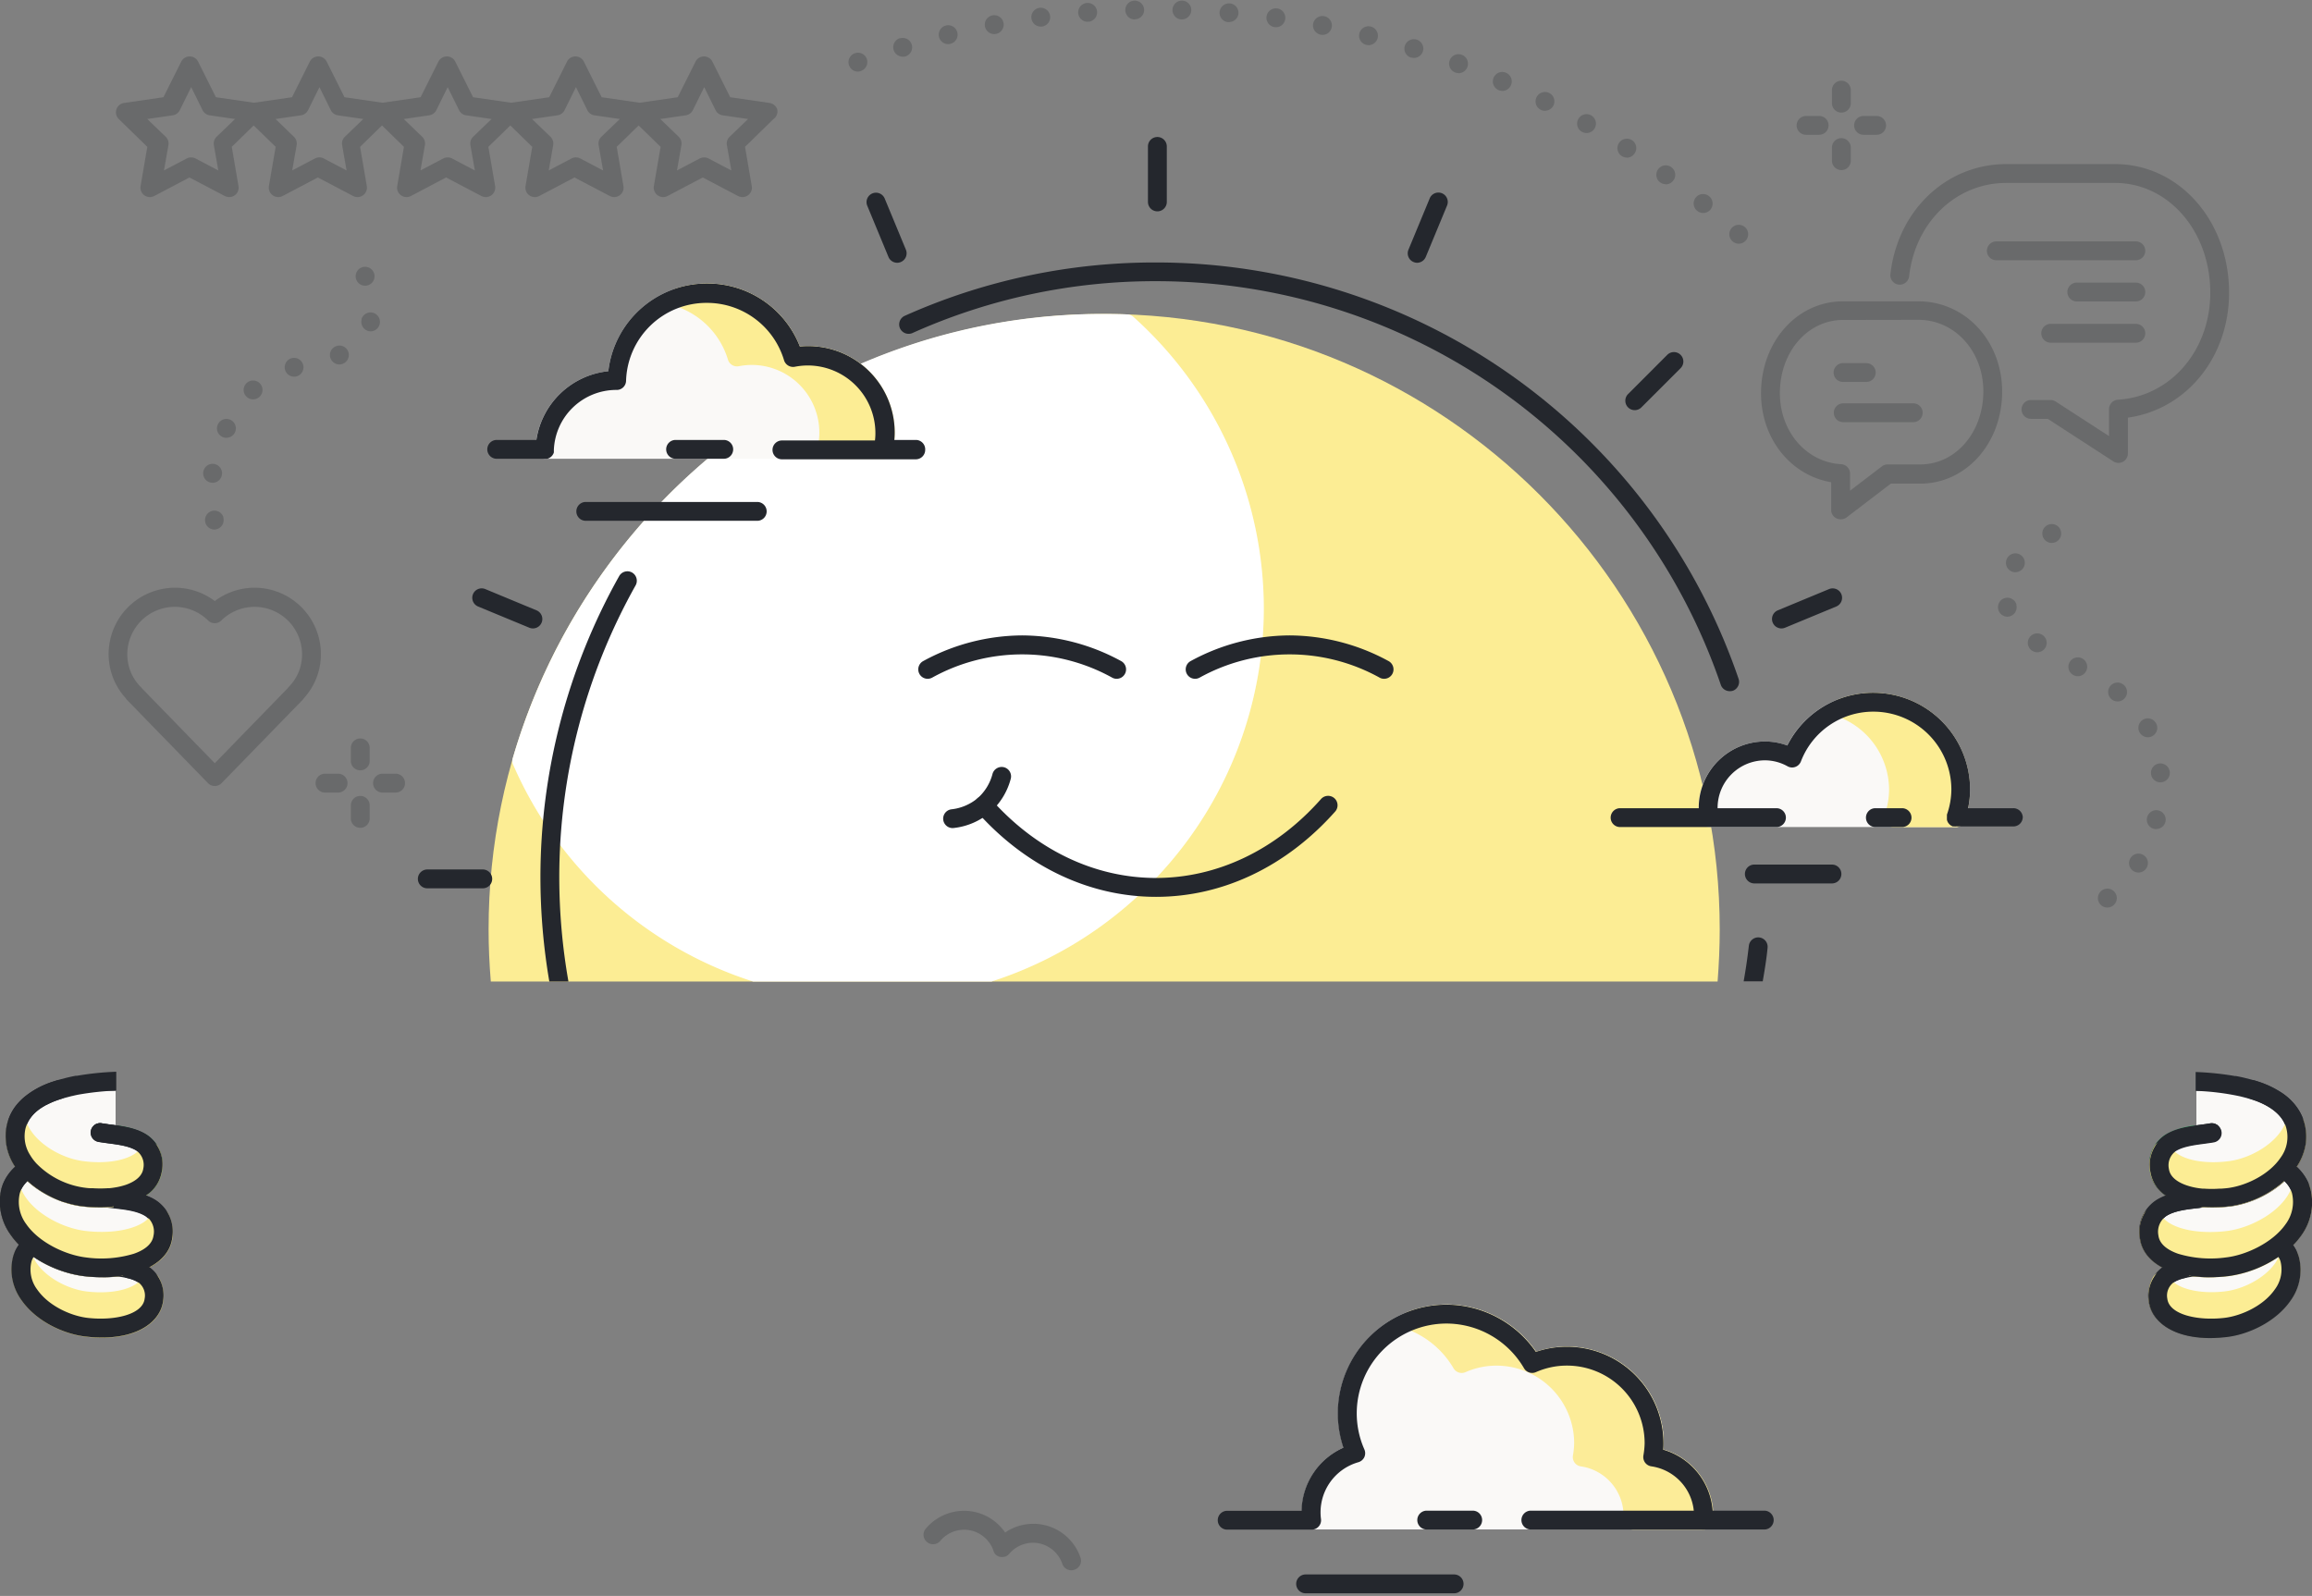 <svg width="520" height="359" fill="none" xmlns="http://www.w3.org/2000/svg"><rect width="100%" height="100%" fill="#808080" stroke="none"/><path d="M386.79 209.07c0-76.34-62.11-138.45-138.45-138.45-76.34 0-138.45 62.11-138.45 138.45 0 3.93.18 7.84.5 11.72h275.92c.3-3.88.48-7.79.48-11.72Z" fill="#FCED94"/><path d="M284.25 136.9a88.223 88.223 0 0 0-29.36-65.64 2.13 2.13 0 0 0-1.34-.54c-2-.07-3.63-.1-5.21-.1a137.17 137.17 0 0 0-83.92 28.32 139.477 139.477 0 0 0-49.1 71.63c-.141.472-.109.979.09 1.43a88.112 88.112 0 0 0 54 48.79h53.57a88.23 88.23 0 0 0 61.27-83.89Z" fill="#fff"/><path d="M284.25 136.9a88.223 88.223 0 0 0-29.36-65.64 2.13 2.13 0 0 0-1.34-.54c-2-.07-3.63-.1-5.21-.1a137.17 137.17 0 0 0-83.92 28.32 139.477 139.477 0 0 0-49.1 71.63c-.141.472-.109.979.09 1.43a88.112 88.112 0 0 0 54 48.79h53.57a88.23 88.23 0 0 0 61.27-83.89Z" fill="#fff" fill-opacity=".12"/><path d="M389.03 155.47a2.112 2.112 0 0 1-2-1.43 134.203 134.203 0 0 0-127-90.79 133.123 133.123 0 0 0-54.8 11.66 2.13 2.13 0 0 1-2.81-1.07 2.13 2.13 0 0 1 1.07-2.8 137.502 137.502 0 0 1 56.54-12 138.468 138.468 0 0 1 131 93.65 2.127 2.127 0 0 1-1.32 2.7 2.403 2.403 0 0 1-.68.08Zm-137.87-2.78a2.078 2.078 0 0 1-1-.25 41.772 41.772 0 0 0-40.52 0 2.109 2.109 0 0 1-2.86-.87 2.128 2.128 0 0 1 .87-2.87 46.851 46.851 0 0 1 22.25-5.77 46.854 46.854 0 0 1 22.25 5.77 2.123 2.123 0 0 1 .095 3.687 2.119 2.119 0 0 1-1.085.303Zm-36.91 33.58a2.13 2.13 0 0 1-2.1-1.84 2.12 2.12 0 0 1 1.83-2.38 11.113 11.113 0 0 0 5.91-2.51 10.997 10.997 0 0 0 3.35-5.49 2.142 2.142 0 0 1 2.63-1.45 2.125 2.125 0 0 1 1.45 2.63 15.213 15.213 0 0 1-4.66 7.52 15.172 15.172 0 0 1-8.13 3.5l-.28.02Zm97.06-33.58a2.055 2.055 0 0 1-1-.25 41.772 41.772 0 0 0-40.52 0 2.109 2.109 0 0 1-2.86-.87 2.128 2.128 0 0 1 .87-2.87 46.851 46.851 0 0 1 22.25-5.77 46.854 46.854 0 0 1 22.25 5.77 2.13 2.13 0 0 1 .87 2.87 2.113 2.113 0 0 1-1.86 1.12Z" fill="#24272D"/><path d="M260 201.74c-15 0-29.34-6.82-40.31-19.19a2.129 2.129 0 0 1 .18-3 2.129 2.129 0 0 1 3 .18c10.14 11.45 23.33 17.76 37.13 17.76 13.8 0 27-6.31 37.12-17.76a2.137 2.137 0 0 1 3-.18 2.129 2.129 0 0 1 .18 3c-10.99 12.37-25.28 19.19-40.3 19.19Z" fill="#24272D"/><path d="M179.9 77.95a22.271 22.271 0 0 0-20.85-14.17 22.29 22.29 0 0 0-22.23 19.72 18.285 18.285 0 0 0-16.39 17.49 2.094 2.094 0 0 0 .59 1.55 2.113 2.113 0 0 0 1.53.66h76.13a2.107 2.107 0 0 0 2.07-1.66c.316-1.391.477-2.813.48-4.24a19.438 19.438 0 0 0-21.33-19.35Z" fill="#FAF9F7"/><path d="M179.9 77.95a22.271 22.271 0 0 0-20.85-14.17 22.506 22.506 0 0 0-7 1.13 2.13 2.13 0 0 0-1.45 2 2.118 2.118 0 0 0 1.45 2 18.16 18.16 0 0 1 11.68 12 2.13 2.13 0 0 0 2.43 1.47c.962-.189 1.94-.286 2.92-.29a15.22 15.22 0 0 1 15.2 15.21 15.106 15.106 0 0 1-.37 3.31 2.135 2.135 0 0 0 .41 1.79 2.146 2.146 0 0 0 1.66.8h12.72a2.116 2.116 0 0 0 1.323-.467c.374-.302.634-.723.737-1.193.316-1.391.477-2.813.48-4.24a19.42 19.42 0 0 0-6.382-14.404A19.438 19.438 0 0 0 179.9 77.95Z" fill="#fff" fill-opacity=".24"/><path d="M179.9 77.95a22.271 22.271 0 0 0-20.85-14.17 22.506 22.506 0 0 0-7 1.13 2.13 2.13 0 0 0-1.45 2 2.118 2.118 0 0 0 1.45 2 18.16 18.16 0 0 1 11.68 12 2.13 2.13 0 0 0 2.43 1.47c.962-.189 1.94-.286 2.92-.29a15.22 15.22 0 0 1 15.2 15.21 15.106 15.106 0 0 1-.37 3.31 2.135 2.135 0 0 0 .41 1.79 2.146 2.146 0 0 0 1.66.8h12.72a2.116 2.116 0 0 0 1.323-.467c.374-.302.634-.723.737-1.193.316-1.391.477-2.813.48-4.24a19.42 19.42 0 0 0-6.382-14.404A19.438 19.438 0 0 0 179.9 77.95Z" fill="#FCED94"/><path d="M170.31 117.15h-38.57a2.107 2.107 0 0 1-2.11-2.12 2.121 2.121 0 0 1 .615-1.498 2.118 2.118 0 0 1 1.495-.622h38.57a2.13 2.13 0 0 1 1.499.621 2.12 2.12 0 0 1 .462 2.312 2.116 2.116 0 0 1-1.148 1.149c-.258.106-.534.16-.813.158Zm-7.53-13.95h-10.83a2.125 2.125 0 0 1-1.959-2.932 2.11 2.11 0 0 1 1.147-1.147c.258-.107.534-.161.812-.161h10.83a2.12 2.12 0 0 1 1.959 1.308 2.12 2.12 0 0 1-1.959 2.932Z" fill="#24272D"/><path d="M206.07 98.96h-4.92c.05-.56.08-1.11.08-1.66a19.446 19.446 0 0 0-21.33-19.35 22.271 22.271 0 0 0-20.85-14.17 22.287 22.287 0 0 0-22.23 19.72 18.272 18.272 0 0 0-16.18 15.46h-8.92a2.12 2.12 0 0 0 0 4.24h11.37l.24-.08a1.1 1.1 0 0 0 .19-.09.811.811 0 0 0 .16-.09c.078-.051.151-.108.22-.17a.34.34 0 0 0 .09-.07c.078-.07.148-.147.21-.23l.06-.07.16-.26c.061-.115.112-.235.15-.36v-.15c.006-.08.006-.16 0-.24v-.15a14.062 14.062 0 0 1 14-13.53 2.106 2.106 0 0 0 2.24-2 18.084 18.084 0 0 1 18.14-17.58 18.078 18.078 0 0 1 17.39 12.9 2.13 2.13 0 0 0 2.43 1.47c.962-.19 1.94-.287 2.92-.29a15.22 15.22 0 0 1 15.2 15.21c.001.555-.032 1.109-.1 1.66h-20.92a2.12 2.12 0 0 0 0 4.24h30.1a2.124 2.124 0 0 0 2.12-2.12 2.12 2.12 0 0 0-2.02-2.24Z" fill="#24272D"/><path d="M421.31 155.84a21.591 21.591 0 0 0-19.36 11.86 14.323 14.323 0 0 0-5-.91 14.915 14.915 0 0 0-14.68 17.5 2.121 2.121 0 0 0 2.09 1.75h55.54a2.099 2.099 0 0 0 2-1.43 21.476 21.476 0 0 0 1.2-7 21.77 21.77 0 0 0-6.386-15.398 21.788 21.788 0 0 0-15.404-6.372Z" fill="#FAF9F7"/><path d="M421.31 155.84c-2.646 0-5.269.484-7.74 1.43a2.139 2.139 0 0 0-1.36 2c-.003.433.127.857.371 1.215.245.357.594.631.999.785a17.606 17.606 0 0 1 8.182 6.431 17.607 17.607 0 0 1 3.118 9.929 17.264 17.264 0 0 1-1 5.64 2.106 2.106 0 0 0 .29 1.91 2.109 2.109 0 0 0 1.72.89h13.95c.441.002.872-.135 1.231-.391.359-.257.628-.621.769-1.039a21.472 21.472 0 0 0 1.2-7 21.777 21.777 0 0 0-21.73-21.8Z" fill="#FCED94"/><path d="M412.03 198.72h-17.46a2.124 2.124 0 0 1-.813-4.082c.258-.106.534-.16.813-.158h17.46a2.099 2.099 0 0 1 1.502.618 2.116 2.116 0 0 1 .618 1.502 2.118 2.118 0 0 1-2.12 2.12Zm15.77-12.68h-6a2.118 2.118 0 0 1-1.502-.618 2.116 2.116 0 0 1-.618-1.502 2.118 2.118 0 0 1 1.307-1.962c.258-.106.534-.159.813-.158h6a2.126 2.126 0 0 1 2.12 2.12 2.115 2.115 0 0 1-2.12 2.12Z" fill="#24272D"/><path d="M452.78 181.8h-10.13a20.8 20.8 0 0 0 .45-4.2 21.786 21.786 0 0 0-21.76-21.76 21.591 21.591 0 0 0-19.36 11.86 14.323 14.323 0 0 0-5-.91 14.915 14.915 0 0 0-14.91 14.9v.11h-17.69a2.125 2.125 0 0 0-2.12 2.12 2.118 2.118 0 0 0 2.12 2.12h35.17a2.12 2.12 0 1 0 0-4.24h-13.24v-.11a10.68 10.68 0 0 1 10.67-10.66 10.48 10.48 0 0 1 5.08 1.35c.264.145.556.231.856.253a2.096 2.096 0 0 0 1.64-.605c.216-.212.384-.467.494-.748a17.413 17.413 0 0 1 16.32-11.2 17.542 17.542 0 0 1 17.52 17.52 17.264 17.264 0 0 1-1 5.64c.005.04.005.08 0 .12v.56a.138.138 0 0 0 0 .07 1.765 1.765 0 0 0 0 .23v.19l.06.2c0 .07.05.13.07.19l.1.18c0 .06.07.12.11.17a1 1 0 0 0 .13.16l.13.15.17.13.16.12.17.09.21.1h.36c.13.015.26.015.39 0h12.88a2.119 2.119 0 0 0 2.12-2.12 2.125 2.125 0 0 0-.686-1.427 2.123 2.123 0 0 0-1.484-.553ZM260.31 47.54a2.118 2.118 0 0 1-2.12-2.12V32.94a2.118 2.118 0 0 1 3.619-1.499c.398.398.621.937.621 1.5v12.53a2.12 2.12 0 0 1-2.12 2.07Zm58.43 11.57a2.103 2.103 0 0 1-.81-.17 2.113 2.113 0 0 1-1.15-2.77l4.77-11.52a2.11 2.11 0 0 1 2.759-1.18 2.112 2.112 0 0 1 1.313 1.959c0 .278-.055.554-.162.811l-4.77 11.52a2.142 2.142 0 0 1-1.95 1.35Zm48.93 33.15a2.112 2.112 0 0 1-2.112-2.12 2.114 2.114 0 0 1 .622-1.5l8.81-8.82a2.125 2.125 0 0 1 2.312-.46 2.124 2.124 0 0 1 .688 3.46l-8.82 8.82a2.121 2.121 0 0 1-1.5.62Zm33.04 49.1a2.126 2.126 0 0 1-1.99-1.284 2.12 2.12 0 0 1 .442-2.327c.197-.197.431-.353.688-.459l11.53-4.78a2.132 2.132 0 0 1 2.311.461c.197.198.353.432.459.689a2.13 2.13 0 0 1-1.15 2.77l-11.52 4.77a2.12 2.12 0 0 1-.77.16ZM201.83 59.11a2.14 2.14 0 0 1-2-1.31l-4.77-11.52a2.116 2.116 0 0 1 .782-2.575 2.119 2.119 0 0 1 2.354-.003c.349.232.622.562.784.948l4.77 11.52a2.124 2.124 0 0 1-1.15 2.77 2.11 2.11 0 0 1-.77.17Zm-81.97 82.25c-.278 0-.553-.054-.81-.16l-11.52-4.77a2.124 2.124 0 0 1-.692-3.46 2.115 2.115 0 0 1 2.312-.46l11.52 4.78a2.115 2.115 0 0 1-.81 4.07Zm-11.28 58.46H96.11a2.115 2.115 0 0 1-1.96-1.308 2.116 2.116 0 0 1 .46-2.311 2.126 2.126 0 0 1 1.5-.621h12.47a2.12 2.12 0 1 1 0 4.24Z" fill="#24272D"/><path d="M26 254.78c3 .52 3.28.6 5.9 2.29a5.92 5.92 0 0 1 2.47 6c-.72 5.24-8.4 7.14-16 6.11-7.25-1-16.89-7.48-14.65-16.08 1-4 4.93-6.45 8.52-7.7 5-1.75 8.44.16 13.76 0" fill="#FAF9F7"/><path d="M22.9 252.69a2.114 2.114 0 0 0-2.45 1.72 2.12 2.12 0 0 0 1.72 2.46c.74.13 1.52.23 2.32.34.58.07 1.16.15 1.73.24v-4.29l-1.18-.16c-.73-.09-1.46-.19-2.14-.31Z" fill="#24272D"/><path d="M28.31 266.52c1.66-.57 3.71-1.67 4-3.69a3.922 3.922 0 0 0-1.52-4 11.894 11.894 0 0 0-4.53-1.4v9.59c.694-.119 1.38-.286 2.05-.5Z" fill="#51C57D"/><path d="M36.47 263.41a7.996 7.996 0 0 0-3.42-8.12 16.88 16.88 0 0 0-6.83-2.13v4.31c1.589.158 3.13.634 4.53 1.4a3.922 3.922 0 0 1 1.52 4c-.28 2-2.33 3.12-4 3.69-.674.221-1.362.395-2.06.52v4.3a19.583 19.583 0 0 0 3.42-.81c3.97-1.38 6.39-3.91 6.84-7.16Z" fill="#51C57D"/><path d="M23.1 284.57c2.89.45 6.5.46 9 2a5.701 5.701 0 0 1 2.49 5.78c-.6 5.06-8 7-15.24 6.16-7-.83-16.39-6.9-14.39-15.22.92-3.79 6.8-7.48 11.11-7.82" fill="#FAF9F7"/><path d="M22.99 300.89a32.86 32.86 0 0 1-3.84-.24c-4.66-.55-10.88-3.29-14.27-8.16a11.738 11.738 0 0 1-1.93-9.66c1.17-4.82 7.95-9 13-9.43a2.15 2.15 0 0 1 2.28 1.95 2.12 2.12 0 0 1-2 2.28c-3.68.29-8.59 3.59-9.22 6.2a7.461 7.461 0 0 0 1.29 6.23c2.62 3.78 7.69 5.95 11.29 6.38 6 .71 12.45-.7 12.88-4.3a3.689 3.689 0 0 0-1.49-3.73c-1.55-.95-3.83-1.21-6-1.46-.77-.09-1.52-.17-2.24-.28a2.128 2.128 0 0 1-1.76-2.43 2.12 2.12 0 0 1 2.42-1.76c.65.1 1.35.18 2.06.26 2.54.29 5.43.61 7.78 2.07a7.8 7.8 0 0 1 3.47 7.83c-.47 4.22-4.98 8.25-13.72 8.25Z" fill="#24272D"/><path d="M23.31 269.33c3.34.51 7.51.54 10.46 2.32a6.342 6.342 0 0 1 2.89 6.47c-.67 5.66-9.16 7.83-17.56 6.83-8.08-1-19-7.78-16.67-17.09 1-4.24 7.82-8.34 12.79-8.7" fill="#FAF9F7"/><path d="M23.02 287.31c-1.397 0-2.793-.084-4.18-.25-5.41-.65-12.59-3.77-16.42-9.29a12.643 12.643 0 0 1-2.06-10.41c1.3-5.3 9-9.9 14.7-10.31a2.117 2.117 0 0 1 2.05 1.194c.122.252.194.526.21.806a2.121 2.121 0 0 1-2 2.27c-4.44.32-10.13 4-10.88 7.09a8.356 8.356 0 0 0 1.43 7c2.92 4.22 9 7 13.43 7.5 3.597.5 7.26.221 10.74-.82 1.89-.65 4.2-1.9 4.46-4.16a4.284 4.284 0 0 0-1.88-4.4c-1.86-1.13-4.53-1.43-7.11-1.72-.89-.1-1.75-.2-2.57-.33a2.122 2.122 0 0 1-1.77-2.42 2.13 2.13 0 0 1 2.42-1.77c.76.12 1.57.21 2.39.3 2.9.33 6.18.71 8.83 2.31a8.422 8.422 0 0 1 3.9 8.53c-.41 3.46-3 6.19-7.29 7.67a26.257 26.257 0 0 1-8.4 1.21Z" fill="#24272D"/><path d="M22.54 254.78c3 .52 6.74.6 9.36 2.29a5.92 5.92 0 0 1 2.47 6c-.72 5.24-8.4 7.14-16 6.11-7.25-1-16.89-7.48-14.65-16.08 1-4 4.93-6.45 8.52-7.7.37-.13.73-.25 1.1-.36" fill="#FAF9F7"/><path d="M22.31 271.62a32.045 32.045 0 0 1-4.21-.29c-4.81-.66-11.2-3.62-14.61-8.72a12 12 0 0 1-1.81-10c1.43-5.49 6.8-8.1 9.87-9.18l1.17-.38a2.125 2.125 0 0 1 1.617.147 2.127 2.127 0 0 1-.357 3.903l-1 .34c-2.28.79-6.24 2.66-7.17 6.23a7.83 7.83 0 0 0 1.23 6.57c2.67 4 7.92 6.36 11.66 6.88a21.99 21.99 0 0 0 9.57-.61c1.66-.57 3.71-1.67 4-3.69a3.925 3.925 0 0 0-1.52-4c-1.6-1-4-1.34-6.26-1.64-.8-.11-1.58-.21-2.32-.34a2.113 2.113 0 0 1-1.703-1.632 2.117 2.117 0 0 1 2.433-2.548c.68.12 1.41.21 2.14.31 2.63.35 5.61.74 8 2.29a8 8 0 0 1 3.42 8.12c-.45 3.25-2.87 5.78-6.83 7.12a22.935 22.935 0 0 1-7.32 1.12Z" fill="#24272D"/><path d="M35.69 287.26a2.12 2.12 0 0 0-2.899-.694c-.317.191-.58.461-.76.784-1.41 2.53-6.67 3.86-12.5 3.16-4.78-.57-10.71-3.87-12.35-8.4a2.13 2.13 0 0 0-2-1.4 2.113 2.113 0 0 0-2 1.4 7.43 7.43 0 0 0-.24.76 11.721 11.721 0 0 0 1.93 9.65c3.39 4.87 9.61 7.61 14.27 8.16 1.273.155 2.556.235 3.84.24 8.74 0 13.25-4 13.75-8.25a8.32 8.32 0 0 0-1.04-5.41h-.001Z" fill="#FCED94"/><path d="M37.85 273.03a2.119 2.119 0 0 0-1.88-1.14 2.124 2.124 0 0 0-1.88 1.18c-1.51 3-7.77 4.66-14.86 3.82-5.69-.68-12.93-4.69-14.69-10a2.09 2.09 0 0 0-2-1.44 2.12 2.12 0 0 0-2 1.51 3.28 3.28 0 0 0-.12.38 12.596 12.596 0 0 0 2.06 10.41c3.83 5.52 11 8.64 16.42 9.29 1.387.166 2.783.25 4.18.25 2.864.04 5.715-.389 8.44-1.27 4.29-1.48 6.88-4.21 7.29-7.67a9.15 9.15 0 0 0-.96-5.32Z" fill="#FCED94"/><path d="M35.52 257.89a2.177 2.177 0 0 0-1.88-1.07 2.115 2.115 0 0 0-1.84 1.14c-1.43 2.71-7 4.07-13.21 3.21-5-.68-11.09-4.24-12.73-9a2.08 2.08 0 0 0-2.06-1.4 2.147 2.147 0 0 0-2 1.54 2.736 2.736 0 0 0-.09.31 12.08 12.08 0 0 0 1.8 10c3.42 5.1 9.8 8.06 14.61 8.72a33.19 33.19 0 0 0 4.51.32c8.69 0 13.25-4 13.83-8.24a8.66 8.66 0 0 0-.94-5.53Z" fill="#FCED94"/><path d="M38.75 278.37a8.423 8.423 0 0 0-3.9-8.53 10.841 10.841 0 0 0-2-.93 8.007 8.007 0 0 0 3.57-5.5 7.995 7.995 0 0 0-3.42-8.12c-2.4-1.55-5.38-1.94-8-2.29-.74-.09-1.46-.19-2.14-.31a2.114 2.114 0 0 0-2.45 1.72 2.12 2.12 0 0 0 1.72 2.46c.74.13 1.52.23 2.32.34 2.29.3 4.66.61 6.26 1.64a3.92 3.92 0 0 1 1.52 4c-.28 2-2.33 3.12-4 3.69-.674.221-1.362.395-2.06.52-.51.09-1 .16-1.58.22h-.35a25.566 25.566 0 0 1-3.39 0h-.43c-.58 0-1.17-.09-1.76-.17l-.51-.09a18.651 18.651 0 0 1-10-5.35l-.12-.14c-.366-.407-.7-.841-1-1.3-.09-.13-.16-.26-.25-.4a7.805 7.805 0 0 1-1-6.17 8.08 8.08 0 0 1 3.73-4.6c.3-.19.6-.36.89-.52h.07c.5-.26 1-.49 1.46-.68l.23-.1.79-.29c.49-.17 1-.32 1.48-.47l.37-.1 1.22-.32.33-.07c.5-.12 1-.23 1.51-.32 2.74-.476 5.51-.767 8.29-.87v-4.24c-2.967.1-5.924.404-8.85.91H17c-.56.11-1.11.22-1.65.35l-.39.09-1.35.35-.42.12c-.57.16-1.12.34-1.67.52a19.614 19.614 0 0 0-6.26 3.51c-.464.412-.901.853-1.31 1.32a10.714 10.714 0 0 0-2.3 4.34c-.201.766-.325 1.55-.37 2.34v.24a12.31 12.31 0 0 0 2.1 7.27 10.492 10.492 0 0 0-3.07 4.9 12.61 12.61 0 0 0 2.07 10.41 16.59 16.59 0 0 0 1.85 2.23 8.441 8.441 0 0 0-1.33 2.83 11.738 11.738 0 0 0 1.93 9.66c3.39 4.87 9.61 7.61 14.27 8.16 1.274.155 2.556.235 3.84.24 8.74 0 13.25-4 13.75-8.25a7.842 7.842 0 0 0-3.1-7.56c3.02-1.59 4.83-3.87 5.16-6.69Zm-6.22 13.77c-.43 3.6-6.89 5-12.88 4.3-3.6-.43-8.67-2.6-11.29-6.38a7.455 7.455 0 0 1-1.29-6.23c.103-.388.268-.756.49-1.09a26.378 26.378 0 0 0 11.28 4.32 35.39 35.39 0 0 0 4.18.25c1.55.003 3.098-.113 4.63-.35a2.2 2.2 0 0 0 1 .54 7.981 7.981 0 0 1 2.4.91 3.678 3.678 0 0 1 1.48 3.73Zm2-14.27c-.26 2.26-2.57 3.51-4.46 4.16a25.313 25.313 0 0 1-10.74.82c-4.46-.53-10.51-3.28-13.43-7.5a8.362 8.362 0 0 1-1.43-7 6.19 6.19 0 0 1 1.72-2.68 21.62 21.62 0 0 0 3.75 2.73 23.676 23.676 0 0 0 4.35 2h.09c.78.263 1.575.48 2.38.65.47.1.92.19 1.36.25 1.399.189 2.809.286 4.22.29.67 0 1.33 0 2-.07.42 0 .82-.09 1.23-.14v.34c2.58.29 5.26.59 7.11 1.72a4.284 4.284 0 0 1 1.86 4.43h-.01Z" fill="#24272D"/><path d="M494 254.78c-3 .52-3.29.6-5.91 2.29a5.925 5.925 0 0 0-2.47 6c.72 5.24 8.4 7.14 16 6.11 7.25-1 16.89-7.48 14.65-16.08-1-4-4.93-6.45-8.52-7.7-5-1.75-8.43.16-13.75 0" fill="#FAF9F7"/><path d="M497.82 256.87a2.106 2.106 0 0 0 1.37-.873 2.125 2.125 0 0 0-.519-2.953 2.118 2.118 0 0 0-1.581-.354c-.68.12-1.4.22-2.14.31l-1.18.16v4.31c.57-.09 1.15-.17 1.73-.24.81-.13 1.58-.23 2.32-.36Z" fill="#24272D"/><path d="M489.24 258.85a3.92 3.92 0 0 0-1.52 4c.28 2 2.33 3.12 4 3.69.654.22 1.322.394 2 .52v-9.59c-1.57.158-3.093.627-4.48 1.38Z" fill="#51C57D"/><path d="M491.72 266.52c-1.67-.57-3.72-1.67-4-3.69a3.915 3.915 0 0 1 1.52-4 11.894 11.894 0 0 1 4.53-1.4v-4.29c-2.403.214-4.732.94-6.83 2.13a8 8 0 0 0-3.42 8.12c.45 3.25 2.87 5.78 6.83 7.12 1.113.372 2.258.643 3.42.81v-4.3a14.555 14.555 0 0 1-2.05-.5Z" fill="#51C57D"/><path d="M496.89 284.57c-2.89.45-6.5.46-9 2a5.7 5.7 0 0 0-2.49 5.78c.6 5.06 8 7 15.24 6.16 7-.83 16.39-6.9 14.39-15.22-.92-3.79-6.8-7.48-11.11-7.82" fill="#FAF9F7"/><path d="M497 300.89c-8.74 0-13.25-4-13.75-8.25a7.802 7.802 0 0 1 3.47-7.83c2.35-1.46 5.24-1.78 7.78-2.07.71-.08 1.41-.16 2.06-.26a2.12 2.12 0 0 1 2.42 1.76 2.135 2.135 0 0 1-1.76 2.43c-.72.11-1.47.19-2.24.28-2.2.25-4.48.51-6 1.46a3.673 3.673 0 0 0-1.5 3.73c.43 3.6 6.89 5 12.88 4.3 3.6-.43 8.67-2.6 11.29-6.38a7.458 7.458 0 0 0 1.29-6.23c-.63-2.61-5.54-5.91-9.22-6.2a2.116 2.116 0 0 1-1.477-.721 2.135 2.135 0 0 1-.523-1.559 2.155 2.155 0 0 1 2.28-1.95c5.06.4 11.85 4.61 13 9.43a11.747 11.747 0 0 1-1.93 9.66c-3.39 4.87-9.61 7.61-14.27 8.16-1.261.153-2.53.233-3.8.24Z" fill="#24272D"/><path d="M496.69 269.33c-3.34.51-7.51.54-10.46 2.32a6.342 6.342 0 0 0-2.89 6.47c.67 5.66 9.16 7.83 17.56 6.83 8.08-1 19-7.78 16.67-17.09-1-4.24-7.82-8.34-12.79-8.7" fill="#FAF9F7"/><path d="M496.97 287.31a26.244 26.244 0 0 1-8.44-1.27c-4.29-1.48-6.88-4.21-7.3-7.67a8.458 8.458 0 0 1 3.91-8.53c2.65-1.6 5.93-2 8.83-2.31.82-.09 1.63-.18 2.39-.3a2.134 2.134 0 0 1 2.42 1.77 2.114 2.114 0 0 1-1.77 2.42c-.82.13-1.68.23-2.57.33-2.58.29-5.25.59-7.11 1.72a4.283 4.283 0 0 0-1.88 4.4c.26 2.26 2.57 3.51 4.46 4.16a25.314 25.314 0 0 0 10.74.82c4.46-.53 10.51-3.28 13.43-7.5a8.35 8.35 0 0 0 1.43-7c-.75-3.06-6.44-6.77-10.88-7.09a2.112 2.112 0 0 1-1.476-.716 2.106 2.106 0 0 1-.524-1.554 2.112 2.112 0 0 1 .715-1.469 2.126 2.126 0 0 1 1.545-.531c5.73.41 13.4 5 14.7 10.31a12.606 12.606 0 0 1-2.06 10.41c-3.83 5.52-11 8.64-16.42 9.29a35.182 35.182 0 0 1-4.14.31Z" fill="#24272D"/><path d="M497.46 254.78c-3 .52-6.75.6-9.37 2.29a5.926 5.926 0 0 0-2.47 6c.72 5.24 8.4 7.14 16 6.11 7.25-1 16.89-7.48 14.65-16.08-1-4-4.93-6.45-8.52-7.7-.37-.13-.73-.25-1.1-.36" fill="#FAF9F7"/><path d="M497.64 271.62a22.935 22.935 0 0 1-7.29-1.09c-4-1.34-6.38-3.87-6.83-7.12a7.997 7.997 0 0 1 3.42-8.12c2.4-1.55 5.38-1.94 8-2.29.74-.1 1.46-.19 2.14-.31a2.112 2.112 0 0 1 1.584.349 2.107 2.107 0 0 1 .866 1.371 2.123 2.123 0 0 1-.948 2.16c-.235.15-.497.252-.772.3-.74.13-1.52.23-2.32.34-2.29.3-4.66.61-6.26 1.64a3.92 3.92 0 0 0-1.52 4c.28 2 2.33 3.12 4 3.69a22.006 22.006 0 0 0 9.57.61c3.74-.52 9-2.89 11.66-6.88a7.819 7.819 0 0 0 1.23-6.57c-.93-3.57-4.89-5.44-7.17-6.23l-1-.34a2.115 2.115 0 0 1-1.39-2.65 2.1 2.1 0 0 1 1.033-1.252 2.124 2.124 0 0 1 1.617-.148l1.16.38c3.08 1.08 8.46 3.69 9.88 9.18a12 12 0 0 1-1.81 10c-3.41 5.1-9.79 8.06-14.6 8.72-1.41.18-2.829.267-4.25.26Z" fill="#24272D"/><path d="M517.04 282.84c-.06-.25-.15-.5-.24-.76a2.114 2.114 0 0 0-2-1.4 2.13 2.13 0 0 0-2 1.4c-1.64 4.53-7.57 7.83-12.35 8.4-5.82.7-11.08-.63-12.5-3.16a2.143 2.143 0 0 0-1.81-1.09 2.092 2.092 0 0 0-1.059.252 2.09 2.09 0 0 0-.791.748 8.315 8.315 0 0 0-1 5.38c.5 4.22 5 8.25 13.75 8.25a32.852 32.852 0 0 0 3.84-.24c4.66-.55 10.88-3.29 14.27-8.16a11.715 11.715 0 0 0 1.89-9.62Z" fill="#FCED94"/><path d="M519.63 267.36a2.963 2.963 0 0 0-.13-.4 2.116 2.116 0 0 0-2-1.5 2.105 2.105 0 0 0-2 1.45c-1.76 5.29-9 9.3-14.7 10-7.09.85-13.34-.76-14.85-3.82a2.125 2.125 0 0 0-1.88-1.18 2.123 2.123 0 0 0-1.88 1.14 9.146 9.146 0 0 0-.9 5.34c.41 3.46 3 6.19 7.29 7.67a26.244 26.244 0 0 0 8.44 1.27c1.397 0 2.793-.084 4.18-.25 5.41-.65 12.59-3.77 16.42-9.29a12.61 12.61 0 0 0 2.01-10.43Z" fill="#FCED94"/><path d="M518.31 252.63a3.99 3.99 0 0 0-.12-.37 2.103 2.103 0 0 0-2-1.52 2.107 2.107 0 0 0-2 1.43c-1.65 4.76-7.76 8.32-12.73 9-6.23.86-11.78-.5-13.21-3.22a2.134 2.134 0 0 0-2.124-1.114 2.125 2.125 0 0 0-1.596 1.054 8.666 8.666 0 0 0-1 5.52c.59 4.25 5.14 8.24 13.83 8.24a33.19 33.19 0 0 0 4.51-.32c4.81-.66 11.19-3.62 14.61-8.72a12.106 12.106 0 0 0 1.83-9.98Z" fill="#FCED94"/><path d="M519.63 267.36a10.567 10.567 0 0 0-3.07-4.9 12.748 12.748 0 0 0 2-5c.246-1.603.16-3.24-.25-4.81a12.316 12.316 0 0 0-6-7.36 21.618 21.618 0 0 0-3.89-1.81c-.54-.19-1.1-.36-1.67-.52l-.4-.12-1.38-.35-.36-.09c-.55-.13-1.11-.24-1.69-.35h-.24a64.732 64.732 0 0 0-8.85-.91v4.24c3.309.111 6.601.512 9.84 1.2l.31.07 1.25.32.35.1c.49.14 1 .3 1.47.46 2.28.79 6.24 2.66 7.17 6.23a7.819 7.819 0 0 1-1.23 6.57c-2.6 3.89-7.64 6.23-11.37 6.83l-.29.05c-.59.08-1.18.13-1.76.17h-.43a25.082 25.082 0 0 1-3.38 0h-.37c-.54-.06-1.07-.12-1.57-.22-.678-.126-1.347-.3-2-.52-1.67-.57-3.72-1.67-4-3.69a3.915 3.915 0 0 1 1.52-4c1.6-1 4-1.34 6.26-1.64.8-.11 1.58-.21 2.32-.34a2.116 2.116 0 0 0 1.703-1.632 2.113 2.113 0 0 0-.853-2.194 2.116 2.116 0 0 0-1.58-.354c-.68.12-1.4.22-2.14.31-2.63.35-5.61.74-8 2.29a8 8 0 0 0-3.42 8.12 7.995 7.995 0 0 0 3.57 5.5c-.697.242-1.367.553-2 .93a8.44 8.44 0 0 0-3.9 8.53c.33 2.83 2.14 5.14 5.11 6.71a7.836 7.836 0 0 0-3.1 7.56c.5 4.22 5 8.25 13.75 8.25a32.852 32.852 0 0 0 3.84-.24c4.66-.55 10.88-3.29 14.27-8.16a11.74 11.74 0 0 0 1.93-9.66 8.428 8.428 0 0 0-1.33-2.83 18.024 18.024 0 0 0 1.86-2.23 12.607 12.607 0 0 0 2-10.51Zm-8 22.7c-2.62 3.78-7.69 5.95-11.29 6.38-6 .71-12.45-.7-12.88-4.3a3.676 3.676 0 0 1 1.5-3.73 7.982 7.982 0 0 1 2.4-.91 2.19 2.19 0 0 0 1-.54c1.532.237 3.08.353 4.63.35 1.397 0 2.793-.084 4.18-.25a26.374 26.374 0 0 0 11.28-4.32c.222.334.387.702.49 1.09a7.465 7.465 0 0 1-1.31 6.23Zm2.45-14.71c-2.92 4.22-9 7-13.43 7.5-3.598.5-7.26.221-10.74-.82-1.89-.65-4.2-1.9-4.46-4.16a4.283 4.283 0 0 1 1.88-4.4c1.85-1.13 4.52-1.43 7.11-1.72h.08c.258-.033.509-.111.74-.23h.35c.65.05 1.31.07 2 .07a32.194 32.194 0 0 0 4.22-.29 23.263 23.263 0 0 0 11.93-5.64 6.248 6.248 0 0 1 1.72 2.68 8.358 8.358 0 0 1-1.4 7.01Z" fill="#24272D"/><path d="M374.12 326.06c0-.48.07-1 .07-1.46a21.705 21.705 0 0 0-6.359-15.331 21.705 21.705 0 0 0-15.331-6.359 21.428 21.428 0 0 0-7 1.16 24.522 24.522 0 0 0-20.12-10.62 24.456 24.456 0 0 0-24.43 24.42 24.445 24.445 0 0 0 1.26 7.74 15.877 15.877 0 0 0-9.41 14.57c.002.669.049 1.337.14 2a2.107 2.107 0 0 0 2.1 1.85h88a2.126 2.126 0 0 0 2.12-1.94c0-.43.06-.85.06-1.28a15.478 15.478 0 0 0-11.1-14.75Z" fill="#FAF9F7"/><path d="M374.12 326.06c0-.48.07-1 .07-1.46a21.705 21.705 0 0 0-6.359-15.331 21.705 21.705 0 0 0-15.331-6.359 21.428 21.428 0 0 0-7 1.16 24.508 24.508 0 0 0-8.754-7.785 24.503 24.503 0 0 0-11.366-2.835 24.485 24.485 0 0 0-8.7 1.62 2.111 2.111 0 0 0-1.36 2 2.109 2.109 0 0 0 1.36 2 20.36 20.36 0 0 1 10.24 8.71 2.12 2.12 0 0 0 2.68.88 17.2 17.2 0 0 1 7-1.47 17.466 17.466 0 0 1 12.333 5.117 17.466 17.466 0 0 1 5.117 12.333c-.02.933-.114 1.862-.28 2.78-.089.56.048 1.131.38 1.59a2.134 2.134 0 0 0 1.41.84 11.222 11.222 0 0 1 9.6 11v.93a2.137 2.137 0 0 0 .56 1.608 2.131 2.131 0 0 0 1.56.682h15.89a2.126 2.126 0 0 0 2.12-1.94c0-.43.06-.85.06-1.28a15.485 15.485 0 0 0-11.23-14.79Z" fill="#FCEC98"/><path d="M383.13 344.05h-.18a2.12 2.12 0 0 1-1.94-2.28v-.93a11.223 11.223 0 0 0-9.6-11A2.136 2.136 0 0 1 370 329a2.14 2.14 0 0 1-.38-1.59c.166-.918.259-1.847.28-2.78a17.466 17.466 0 0 0-5.117-12.333 17.466 17.466 0 0 0-12.333-5.117 17.237 17.237 0 0 0-7 1.47 2.115 2.115 0 0 1-2.68-.88 20.254 20.254 0 0 0-17.43-10.05 20.21 20.21 0 0 0-20.19 20.18 20.11 20.11 0 0 0 1.71 8.12 2.143 2.143 0 0 1 0 1.75 2.14 2.14 0 0 1-1.33 1.14 11.715 11.715 0 0 0-8.42 12.79 2.092 2.092 0 0 1-.51 1.66 2.115 2.115 0 0 1-.716.534 2.109 2.109 0 0 1-.874.186h-19a2.119 2.119 0 1 1 0-4.24h16.73a15.884 15.884 0 0 1 9.41-14.2 24.445 24.445 0 0 1-1.26-7.74 24.457 24.457 0 0 1 24.43-24.42 24.528 24.528 0 0 1 20.12 10.62 21.428 21.428 0 0 1 7-1.16 21.705 21.705 0 0 1 15.331 6.359 21.705 21.705 0 0 1 6.359 15.331c0 .5 0 1-.07 1.46a15.475 15.475 0 0 1 11.18 14.77c0 .43 0 .85-.06 1.28a2.125 2.125 0 0 1-2.05 1.91Z" fill="#24272D"/><path d="M396.79 344.05h-52.48a2.119 2.119 0 1 1 0-4.24h52.51a2.126 2.126 0 0 1 1.495.632 2.111 2.111 0 0 1 .61 1.503 2.126 2.126 0 0 1-.632 1.495 2.111 2.111 0 0 1-1.503.61Zm-69.74 14.35h-33.4a2.12 2.12 0 1 1 0-4.24h33.4a2.118 2.118 0 0 1 2.12 2.12 2.118 2.118 0 0 1-2.12 2.12Zm4.18-14.35h-10.34a2.12 2.12 0 1 1 0-4.24h10.34a2.115 2.115 0 0 1 2.12 2.12 2.118 2.118 0 0 1-2.12 2.12Z" fill="#24272D"/><path d="M174.81 24.6a2.15 2.15 0 0 0-1.72-1.44l-8.86-1.29-4-8a2.132 2.132 0 0 0-1.319-1.097 2.128 2.128 0 0 0-1.7.235 2.105 2.105 0 0 0-.781.862l-4 8-8.56 1.24-8.55-1.24-4-8a2.121 2.121 0 0 0-3.019-.861 2.121 2.121 0 0 0-.781.861l-4 8-8.56 1.24-8.56-1.24-4-8a2.108 2.108 0 0 0-1.9-1.18 2.13 2.13 0 0 0-1.9 1.18l-4 8-8.56 1.24-8.56-1.24-4-8a2.13 2.13 0 0 0-1.9-1.18 2.11 2.11 0 0 0-1.9 1.18l-4 8-8.56 1.24-8.56-1.24-4-8a2.12 2.12 0 0 0-3.8 0l-4 8-8.87 1.29a2.129 2.129 0 0 0-1.71 1.44 2.13 2.13 0 0 0 .54 2.18l6.41 6.25-1.51 8.82a2.13 2.13 0 0 0 .84 2.08 2.14 2.14 0 0 0 2.23.16l7.93-4.17 7.93 4.17c.31.16.652.242 1 .24.449.003.887-.137 1.25-.4a2.131 2.131 0 0 0 .84-2.08l-1.51-8.82 4.93-4.81L62 33.03l-1.52 8.82a2.13 2.13 0 0 0 .85 2.08c.36.263.795.403 1.24.4.348.002.69-.08 1-.24l7.93-4.17 7.92 4.17a2.149 2.149 0 0 0 2.24-.16 2.131 2.131 0 0 0 .84-2.08l-1.51-8.82 4.93-4.81 4.93 4.81-1.51 8.82a2.13 2.13 0 0 0 .84 2.08 2.149 2.149 0 0 0 2.24.16l7.92-4.17 7.93 4.17c.309.16.652.241 1 .24.445.003.88-.137 1.24-.4a2.134 2.134 0 0 0 .85-2.08l-1.52-8.82 4.94-4.81 4.93 4.81-1.51 8.82a2.135 2.135 0 0 0 .84 2.08c.364.263.801.403 1.25.4a2.15 2.15 0 0 0 1-.24l7.93-4.17 7.93 4.17a2.14 2.14 0 0 0 2.23-.16 2.122 2.122 0 0 0 .84-2.08l-1.51-8.82 4.93-4.81 4.94 4.81-1.52 8.82a2.133 2.133 0 0 0 .85 2.08 2.126 2.126 0 0 0 2.23.16l7.93-4.17 7.92 4.17c.309.16.652.241 1 .24a2.106 2.106 0 0 0 2.09-2.48l-1.51-8.82 6.41-6.26c.335-.24.593-.575.741-.96.147-.386.178-.807.089-1.21Zm-126.1 6.17a2.147 2.147 0 0 0-.61 1.88l1 5.69-5.11-2.69a2.16 2.16 0 0 0-1-.24c-.348-.002-.69.08-1 .24l-5.11 2.69 1-5.69a2.12 2.12 0 0 0-.61-1.88l-4.14-4 5.72-.83a2.13 2.13 0 0 0 1.59-1.16L43 19.6l2.56 5.18a2.11 2.11 0 0 0 1.59 1.16l5.72.83-4.16 4Zm28.85 0a2.12 2.12 0 0 0-.61 1.88l1 5.69-5.12-2.69a2.14 2.14 0 0 0-2 0l-5.11 2.69 1-5.69a2.122 2.122 0 0 0-.61-1.88l-4.13-4 5.71-.83a2.12 2.12 0 0 0 1.6-1.16l2.56-5.18 2.55 5.18a2.14 2.14 0 0 0 1.6 1.16l5.71.83-4.15 4Zm28.85 0a2.111 2.111 0 0 0-.61 1.88l1 5.69-5.11-2.69a2.155 2.155 0 0 0-1-.24 2.118 2.118 0 0 0-1 .24l-5.12 2.69 1-5.69a2.123 2.123 0 0 0-.61-1.88l-4.14-4 5.72-.83a2.141 2.141 0 0 0 1.6-1.16l2.55-5.18 2.56 5.18a2.112 2.112 0 0 0 1.6 1.16l5.71.83-4.15 4Zm28.84 0a2.111 2.111 0 0 0-.61 1.88l1 5.69-5.11-2.69a2.162 2.162 0 0 0-2 0l-5.11 2.69 1-5.69a2.153 2.153 0 0 0-.61-1.88l-4.14-4 5.72-.83a2.115 2.115 0 0 0 1.59-1.16l2.56-5.18 2.56 5.18a2.127 2.127 0 0 0 1.59 1.16l5.72.83-4.16 4Zm28.85 0a2.111 2.111 0 0 0-.61 1.88l1 5.69-5.12-2.69a2.147 2.147 0 0 0-1-.24 2.155 2.155 0 0 0-1 .24l-5.11 2.69 1-5.69a2.136 2.136 0 0 0-.6-1.88l-4.14-4 5.71-.83a2.116 2.116 0 0 0 1.6-1.16l2.56-5.18 2.55 5.18a2.147 2.147 0 0 0 1.6 1.16l5.71.83-4.15 4ZM81.03 173.28a2.116 2.116 0 0 1-1.962-1.307 2.107 2.107 0 0 1-.158-.813v-2.93a2.12 2.12 0 0 1 1.308-1.959 2.113 2.113 0 0 1 1.623 0 2.126 2.126 0 0 1 1.309 1.959v2.93a2.11 2.11 0 0 1-2.12 2.12Zm0 12.93a2.108 2.108 0 0 1-2.12-2.11v-2.94a2.12 2.12 0 0 1 4.24 0v2.94a2.116 2.116 0 0 1-1.31 1.952 2.124 2.124 0 0 1-.81.158Zm-4.99-7.93H73.1a2.115 2.115 0 0 1-1.96-1.308 2.116 2.116 0 0 1 .46-2.311 2.127 2.127 0 0 1 1.5-.621h2.94a2.114 2.114 0 0 1 1.96 1.308 2.117 2.117 0 0 1-1.148 2.771 2.133 2.133 0 0 1-.812.161Zm12.93 0h-2.94a2.113 2.113 0 0 1-1.5-.62 2.123 2.123 0 0 1 0-2.999 2.118 2.118 0 0 1 1.5-.621h2.94a2.116 2.116 0 0 1 2.082 2.533 2.117 2.117 0 0 1-1.27 1.546 2.13 2.13 0 0 1-.812.161ZM414.15 25.33a2.12 2.12 0 0 1-2.12-2.12v-2.94a2.113 2.113 0 0 1 .62-1.5 2.122 2.122 0 0 1 3.62 1.5v2.94a2.113 2.113 0 0 1-.62 1.5 2.122 2.122 0 0 1-1.5.62Zm0 12.93a2.123 2.123 0 0 1-2.12-2.12V33.2a2.117 2.117 0 0 1 3.619-1.5c.398.398.621.938.621 1.5v2.94a2.113 2.113 0 0 1-.62 1.5 2.122 2.122 0 0 1-1.5.62Zm-5-7.94h-2.94a2.11 2.11 0 0 1-1.961-2.923 2.115 2.115 0 0 1 1.148-1.149c.258-.106.534-.16.813-.158h2.94a2.11 2.11 0 0 1 2.12 2.12 2.114 2.114 0 0 1-2.12 2.11Zm12.93 0h-2.94a2.116 2.116 0 0 1-1.959-1.3 2.085 2.085 0 0 1-.161-.81 2.116 2.116 0 0 1 1.307-1.962c.258-.106.534-.16.813-.158h2.94a2.11 2.11 0 0 1 2.12 2.12 2.103 2.103 0 0 1-1.309 1.952c-.257.105-.533.16-.811.158Zm54.38 73.81a2.101 2.101 0 0 1-1.15-.35l-14.74-9.56h-3.78a2.124 2.124 0 0 1-.813-4.082c.258-.106.534-.16.813-.158h4.4c.412-.004.815.115 1.16.34l12 7.78v-6.05a2.143 2.143 0 0 1 2-2.14c11.84-.72 20.77-11.06 20.77-24.07 0-13.84-9.42-24.69-21.44-24.69h-24.44c-11.29 0-20.48 8.83-21.85 21a2.121 2.121 0 0 1-1.523 1.803 2.122 2.122 0 0 1-1.613-.184 2.113 2.113 0 0 1-1.074-2.089c1.62-14.35 12.58-24.77 26.06-24.77h24.44c14.4 0 25.67 12.71 25.67 28.93 0 14.56-9.65 26.28-22.75 28.1v8.07a2.143 2.143 0 0 1-1.11 1.86c-.315.173-.67.263-1.03.26Z" fill="#24272D" fill-opacity=".24"/><path d="M413.97 116.81a2.087 2.087 0 0 1-.94-.22 2.11 2.11 0 0 1-1.18-1.9v-6.22c-9.12-1.55-15.77-9.82-15.77-20 0-11.6 8.1-20.69 18.45-20.69h16.93c10.57 0 18.85 8.92 18.85 20.31 0 11.6-8.1 20.7-18.44 20.7h-6.6l-10 7.64c-.38.266-.837.399-1.3.38Zm.56-44.84c-8 0-14.21 7.22-14.21 16.45 0 8.67 5.93 15.55 13.78 16a2.107 2.107 0 0 1 2 2.11v3.85l7.17-5.48a2.15 2.15 0 0 1 1.29-.43h7.32c8 0 14.2-7.23 14.2-16.46 0-9-6.41-16.07-14.61-16.07l-16.94.03Z" fill="#24272D" fill-opacity=".24"/><path d="M430.31 94.96h-15.75a2.123 2.123 0 0 1-1.496-.621 2.102 2.102 0 0 1-.614-1.499 2.116 2.116 0 0 1 .615-1.495 2.116 2.116 0 0 1 1.495-.615h15.75a2.108 2.108 0 0 1 1.958 1.3 2.124 2.124 0 0 1-.193 1.99 2.099 2.099 0 0 1-1.765.94Zm-10.5-9.04h-5.29a2.105 2.105 0 0 1-1.495-.622 2.12 2.12 0 0 1-.615-1.498 2.107 2.107 0 0 1 2.11-2.12h5.29a2.123 2.123 0 0 1 1.458 3.597 2.123 2.123 0 0 1-1.458.643Zm60.57-27.38H449a2.12 2.12 0 0 1 0-4.24h31.38a2.122 2.122 0 0 1 1.499 3.62 2.12 2.12 0 0 1-1.499.62Zm0 9.27H467.1a2.12 2.12 0 0 1 0-4.24h13.28a2.12 2.12 0 1 1 0 4.24Zm0 9.28h-19.21a2.118 2.118 0 0 1-2.056-2.12 2.12 2.12 0 0 1 2.056-2.12h19.21a2.12 2.12 0 1 1 0 4.24ZM48.31 176.81a2.14 2.14 0 0 1-1.52-.64l-18.24-18.75a2.226 2.226 0 0 1-.29-.39 14.732 14.732 0 0 1-3.09-5.29 14.883 14.883 0 0 1 .89-11.39 14.846 14.846 0 0 1 8.69-7.41 14.865 14.865 0 0 1 13.56 2.26 14.866 14.866 0 0 1 6.503-2.793 14.868 14.868 0 0 1 7.057.533 14.94 14.94 0 0 1 9.58 18.8 14.699 14.699 0 0 1-3.09 5.3c-.082.137-.18.265-.29.38l-18.24 18.75a2.14 2.14 0 0 1-1.52.64Zm-16.41-22 16.41 16.87 16.41-16.88c.075-.11.158-.214.25-.31a10.52 10.52 0 0 0 2.45-4 10.698 10.698 0 0 0-6.86-13.46 10.67 10.67 0 0 0-10.77 2.53 2.112 2.112 0 0 1-2.313.463 2.106 2.106 0 0 1-.687-.463 10.657 10.657 0 0 0-10.77-2.53 10.644 10.644 0 0 0-6.22 5.31 10.634 10.634 0 0 0-.64 8.15 10.523 10.523 0 0 0 2.45 4c.105.089.201.186.29.29v.03Zm359.17-99.99a2.151 2.151 0 0 1-1.43-.56 2.121 2.121 0 0 1 1.837-3.65c.273.055.532.164.763.32.236.157.439.357.6.59a2.131 2.131 0 0 1-1.77 3.3Zm-8-6.91a2.088 2.088 0 0 1-1.3-.45 2.121 2.121 0 0 1-.446-2.927 2.114 2.114 0 0 1 2.916-.513 2.13 2.13 0 0 1 .952 1.77 2.118 2.118 0 0 1-1.334 1.968 2.123 2.123 0 0 1-.838.152h.05Zm-8.41-6.47c-.47 0-.926-.155-1.3-.44a2.112 2.112 0 0 1-.47-2.86 2.12 2.12 0 0 1 2.94-.59c.117.085.227.178.33.28a2.104 2.104 0 0 1 .463 2.313 2.12 2.12 0 0 1-.463.687 2.108 2.108 0 0 1-1.55.64l.05-.03Zm-8.75-6a2.141 2.141 0 0 1-1.18-.35 2.117 2.117 0 0 1-.467-3.108 2.128 2.128 0 0 1 2.817-.432 2.116 2.116 0 0 1 .58 2.94 2.11 2.11 0 0 1-1.8.98l.05-.03Zm-9.06-5.51a2.19 2.19 0 0 1-1.19-.36 2.117 2.117 0 0 1-.59-2.94 2.12 2.12 0 0 1 2.77-.7 2.132 2.132 0 0 1 .275 3.561c-.377.29-.84.444-1.315.439h.05Zm-9.35-5a1.997 1.997 0 0 1-.67-.11 2.084 2.084 0 0 1-.52-.25 2.132 2.132 0 0 1-.59-2.94 2.14 2.14 0 0 1 2.77-.69 2.12 2.12 0 0 1 1 2.54 2.12 2.12 0 0 1-2.04 1.43l.05.02Zm-9.61-4.49a2.138 2.138 0 0 1-.89-.2 2.117 2.117 0 0 1-.534-3.506 2.1 2.1 0 0 1 2.084-.434c.182.063.357.147.52.25a2.116 2.116 0 0 1 .58 2.94 2.129 2.129 0 0 1-1.81.98l.05-.03Zm-9.84-4a2 2 0 0 1-.8-.16 2.11 2.11 0 0 1-1.22-2.64 2.093 2.093 0 0 1 1.061-1.228 2.105 2.105 0 0 1 1.619-.112l.29.12a2.14 2.14 0 0 1 .95 2.85 2.132 2.132 0 0 1-1.95 1.2l.05-.03Zm-135.1-.33a2.12 2.12 0 0 1-2-1.45 2.11 2.11 0 0 1 1.22-2.64 2.11 2.11 0 0 1 2.69 1 2.1 2.1 0 0 1 .212.807 2.105 2.105 0 0 1-1.212 2.043l-.28.12a2.289 2.289 0 0 1-.68.13l.05-.01Zm125.06-3.09a1.852 1.852 0 0 1-.52-.07h-.17a2.127 2.127 0 0 1-1.34-2.69 2.132 2.132 0 0 1 2.992-1.21 2.118 2.118 0 0 1 1.088 2.4 2.12 2.12 0 0 1-2.1 1.58l.05-.01Zm-115-.28a2.132 2.132 0 0 1-2-1.45 2.13 2.13 0 0 1 1.34-2.69h.17a2.108 2.108 0 0 1 2.57 1.54 2.114 2.114 0 0 1-1.46 2.55 2.152 2.152 0 0 1-.68.06l.06-.01Zm104.79-2.59a2.28 2.28 0 0 1-.52-.06l-.16-.05a2.12 2.12 0 1 1 2.515-3.06c.272.472.352 1.03.225 1.56a2.128 2.128 0 0 1-2.12 1.62l.06-.01Zm-94.56-.23a2.11 2.11 0 0 1-2-1.45 2.122 2.122 0 0 1 1.34-2.68 2.12 2.12 0 0 1 2.307 3.365c-.318.38-.759.637-1.247.725-.15.037-.305.054-.46.05l.06-.01Zm84.2-2.08a2.123 2.123 0 0 1-2.02-2.79 2.122 2.122 0 0 1 2.41-1.41 2.12 2.12 0 0 1 1.73 2.08 2.11 2.11 0 0 1-2.18 2.13l.06-.01Zm-73.84-.17a2.14 2.14 0 0 1-2-1.45 2.133 2.133 0 0 1 .294-1.917 2.12 2.12 0 0 1 1.726-.883 2.12 2.12 0 0 1 2.12 2.12 2.122 2.122 0 0 1-1.73 2.09c-.155.03-.312.047-.47.05l.06-.01Zm63.38-1.56h-.24a2.127 2.127 0 0 1-1.777-1.402 2.13 2.13 0 0 1 .498-2.208 2.12 2.12 0 0 1 1.499-.62c.178 0 .356.02.53.06a2.131 2.131 0 0 1 .77 3.748 2.11 2.11 0 0 1-1.34.432l.06-.01Zm-52.9-.13a2.12 2.12 0 0 1-1.577-3.535 2.133 2.133 0 0 1 1.347-.695 2.146 2.146 0 0 1 2.29 1.6 2.12 2.12 0 0 1-1.54 2.57 2.32 2.32 0 0 1-.58.07l.06-.01Zm42.35-1h-.24a2.108 2.108 0 0 1-1.729-2.912 2.108 2.108 0 0 1 1.147-1.147c.258-.107.534-.161.812-.161a2.112 2.112 0 0 1 2.06 2.63 2.126 2.126 0 0 1-2.11 1.57l.06.02Zm-31.81-.08a2.12 2.12 0 0 1-1.575-3.54A2.12 2.12 0 0 1 244.4.67a2.138 2.138 0 0 1 2.29 1.59 2.135 2.135 0 0 1-1.54 2.58 2.332 2.332 0 0 1-.59.04l.06.02Zm21.21-.52a2.121 2.121 0 0 1-2.12-2.12 2.104 2.104 0 0 1 .614-1.498A2.12 2.12 0 0 1 265.82.14a2.123 2.123 0 0 1 2.12 2.12 2.13 2.13 0 0 1-1.348 1.955 2.12 2.12 0 0 1-.822.145l.06.02Zm-10.61 0a2.121 2.121 0 0 1-2.12-2.12 2.104 2.104 0 0 1 1.699-2.078 2.118 2.118 0 0 1 2.531 2.078 2.104 2.104 0 0 1-2.17 2.08l.06.04Zm218.75 199.76a2.111 2.111 0 0 1-2.114-1.912 2.108 2.108 0 0 1 .154-1.02 2.12 2.12 0 0 1 .79-.958 2.098 2.098 0 0 1 2.358 0c.231.156.429.357.582.59a2.101 2.101 0 0 1-.47 2.85c-.37.293-.828.451-1.3.45Zm7-7.87a2.13 2.13 0 0 1-1.718-.882 2.115 2.115 0 0 1-.292-1.908c.063-.182.147-.357.25-.52a2.116 2.116 0 0 1 2.177-.901c.273.056.532.165.763.321a2.097 2.097 0 0 1 .69 2.76 2.108 2.108 0 0 1-1.85 1.13h-.02Zm4-9.76a2.119 2.119 0 0 1-2.12-2.12 2.126 2.126 0 0 1 2.8-2.03 2.13 2.13 0 0 1 1.41 2.41 2.13 2.13 0 0 1-2.02 1.7l-.07.04Zm.93-10.53a2.105 2.105 0 0 1-2.05-1.61 2.223 2.223 0 0 1-.07-.52 2.119 2.119 0 0 1 3.541-1.576c.389.351.635.834.689 1.356a2.116 2.116 0 0 1-2.04 2.35h-.07Zm-2.82-10.14a2.127 2.127 0 0 1-1.19-3.89c.231-.156.491-.264.765-.318a2.098 2.098 0 0 1 2.175.908c.112.156.2.328.26.51a2.114 2.114 0 0 1-1.34 2.68 2.013 2.013 0 0 1-.6.11h-.07Zm-6.8-8.05a2.172 2.172 0 0 1-1.44-.56 2.134 2.134 0 0 1-.674-1.314 2.133 2.133 0 0 1 1.291-2.218 2.087 2.087 0 0 1 1.222-.118c.272.056.531.164.761.32.239.152.444.353.6.59.156.231.264.491.318.765a2.098 2.098 0 0 1-.908 2.175 2.118 2.118 0 0 1-1.14.36h-.03Zm-8.94-5.68a2.012 2.012 0 0 1-.67-.11 2.514 2.514 0 0 1-.52-.25 2.116 2.116 0 0 1-.633-2.85 2.121 2.121 0 0 1 2.813-.78 2.12 2.12 0 0 1 1 2.54 2.12 2.12 0 0 1-1.92 1.45h-.07Zm-9.13-5.39a2.092 2.092 0 0 1-1.3-.45 2.104 2.104 0 0 1-.47-2.85 2.116 2.116 0 0 1 1.348-.904 2.13 2.13 0 0 1 2.383 2.896 2.123 2.123 0 0 1-.461.688 2.107 2.107 0 0 1-1.4.62h-.1Zm-6.74-8a2.116 2.116 0 0 1-2-1.52 2.119 2.119 0 0 1 4.04-1.28 1.607 1.607 0 0 0 0 .17 2.127 2.127 0 0 1-1.97 2.63h-.07Zm1.81-10a2.15 2.15 0 0 1-1.5-.62 2.116 2.116 0 0 1-.614-1.368 2.113 2.113 0 0 1 .444-1.432 2.106 2.106 0 0 1 2.85-.47 2.11 2.11 0 0 1 .91 2.175 2.109 2.109 0 0 1-.32.765 2.856 2.856 0 0 1-.27.33 2.15 2.15 0 0 1-1.47.61l-.03.01Zm8.19-6.59a2.11 2.11 0 0 1-1.77-.95 2.126 2.126 0 0 1 .087-2.471 2.132 2.132 0 0 1 1.69-.827 2.117 2.117 0 0 1 2.003 1.448 2.11 2.11 0 0 1-1.13 2.6c-.255.117-.53.182-.81.19l-.07.01ZM48.2 119.12a2.134 2.134 0 0 1-1.852-3.11 2.127 2.127 0 0 1 1.212-1.04 2.134 2.134 0 0 1 2.68 1.34.847.847 0 0 0 0 .17 2.12 2.12 0 0 1-1.55 2.57c-.16.046-.324.069-.49.07Zm-.38-10.52a2.113 2.113 0 0 1-1.5-.62 2.12 2.12 0 0 1-.62-1.5 2.118 2.118 0 0 1 2.924-1.982 2.132 2.132 0 0 1-.804 4.102Zm3.1-10.12A2.112 2.112 0 0 1 49 95.47a2.132 2.132 0 0 1 2.6-1.13 2.13 2.13 0 0 1 1.34 2.69c-.065.178-.149.35-.25.51a2.141 2.141 0 0 1-1.77.93v.01Zm6-8.65a2.096 2.096 0 0 1-1.5-.62 2.122 2.122 0 0 1 0-3 2.13 2.13 0 0 1 3 0 2.12 2.12 0 0 1-1.47 3.62h-.03Zm9.18-5.1a2.11 2.11 0 0 1-2-1.6 2.12 2.12 0 0 1 1.46-2.55 2.12 2.12 0 0 1 1.28 4.04l-.17.05a2.334 2.334 0 0 1-.54.06h-.03Zm10.23-2.75a2.13 2.13 0 0 1-1.963-2.94 2.12 2.12 0 0 1 .783-.95c.163-.103.338-.187.52-.25a2.12 2.12 0 0 1 2.68 1.34 2.13 2.13 0 0 1-1.13 2.6 2.17 2.17 0 0 1-.86.2h-.03Zm7.06-7.45c-.175 0-.35-.02-.52-.06a2.13 2.13 0 0 1-1.54-2.57.833.833 0 0 1 0-.17 2.11 2.11 0 0 1 2.68-1.34 2.12 2.12 0 0 1 1.36 2.62 2.13 2.13 0 0 1-1.95 1.52h-.03Zm-1.27-10.26a2.13 2.13 0 0 1-2.127-2.08 2.13 2.13 0 0 1 1.712-2.136 2.12 2.12 0 0 1 2.175.906c.103.163.187.337.25.52a2.122 2.122 0 0 1-1.98 2.79h-.03Zm160.9 286.12a11.188 11.188 0 0 0-8.55-7.43 11.21 11.21 0 0 0-4.376.047c-1.442.304-2.809.89-4.024 1.723a11.215 11.215 0 0 0-7.18-4.7 11.254 11.254 0 0 0-10.67 3.83 2.105 2.105 0 0 0 .27 3 2.117 2.117 0 0 0 3-.26 7 7 0 0 1 6.64-2.38 7 7 0 0 1 5.32 4.62v.06c.072.176.163.343.27.5v.05c.096.123.203.236.32.34l.1.06.11.08c.145.098.303.176.47.23.18.046.364.073.55.08h.31c.099-.01.196-.03.29-.06h.16l.15-.07c.136-.051.265-.121.38-.21l.15-.1.18-.18a.956.956 0 0 0 .09-.09 6.997 6.997 0 0 1 6.63-2.38 7.009 7.009 0 0 1 3.286 1.596 7.01 7.01 0 0 1 2.034 3.034 2.12 2.12 0 0 0 2 1.44c.231-.003.46-.04.68-.11a2.09 2.09 0 0 0 1.29-1.057 2.112 2.112 0 0 0 .12-1.663Z" fill="#24272D" fill-opacity=".24"/><path d="M125.79 197.41a134.217 134.217 0 0 1 17.17-65.74 2.13 2.13 0 0 0 .189-1.611 2.127 2.127 0 0 0-.999-1.279 2.127 2.127 0 0 0-2.89.81 138.504 138.504 0 0 0-17.71 67.82c.01 7.835.679 15.656 2 23.38h4.3a135.646 135.646 0 0 1-2.06-23.38Zm271.76 15.81a2.114 2.114 0 0 0-1.08-2.098 2.121 2.121 0 0 0-.79-.252 2.13 2.13 0 0 0-2.34 1.87c-.31 2.69-.7 5.38-1.17 8h4.29c.43-2.46.85-4.99 1.09-7.52Z" fill="#24272D"/></svg>